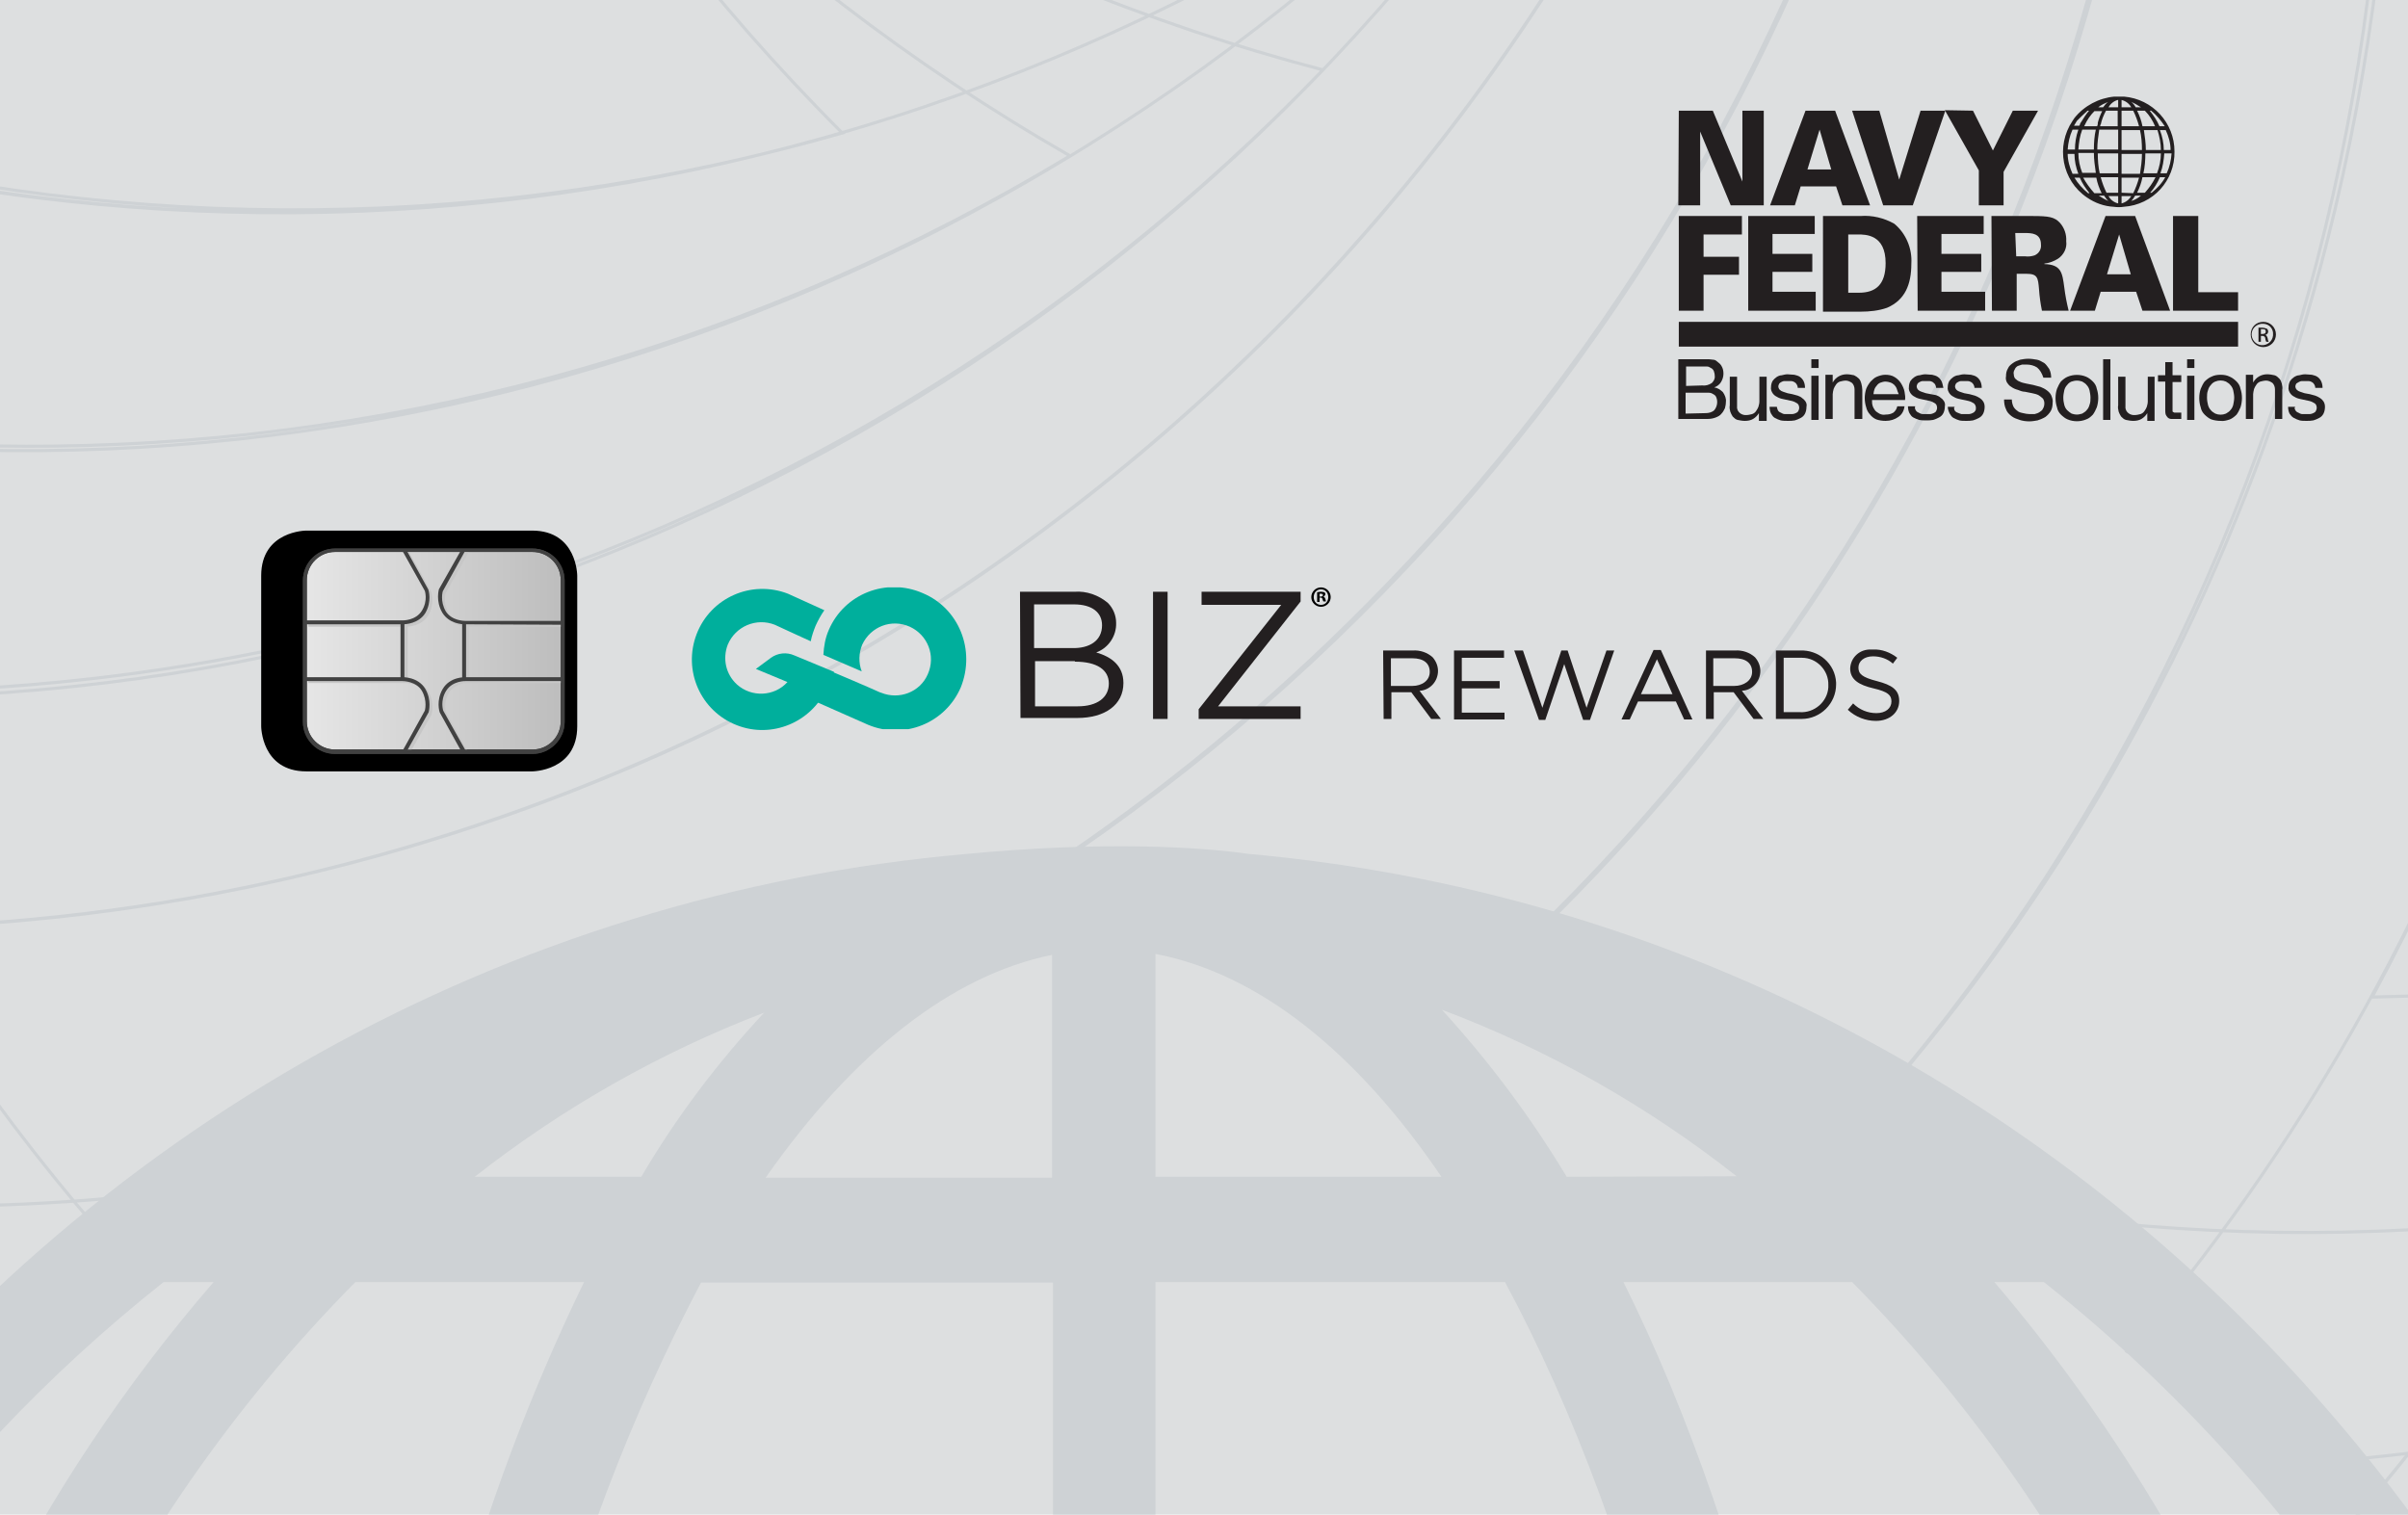 <?xml version="1.0" encoding="utf-8"?>
<!-- Generator: Adobe Illustrator 25.2.1, SVG Export Plug-In . SVG Version: 6.00 Build 0)  -->
<svg version="1.1" id="Group_10217" xmlns="http://www.w3.org/2000/svg" xmlns:xlink="http://www.w3.org/1999/xlink" x="0px"
	 y="0px" viewBox="0 0 496 312" style="enable-background:new 0 0 496 312;" xml:space="preserve">
<style type="text/css">
	.st0{clip-path:url(#SVGID_2_);}
	.st1{fill:#DDDFE0;}
	.st2{clip-path:url(#SVGID_4_);}
	.st3{fill:none;stroke:#CED2D5;stroke-width:0.64;stroke-miterlimit:10;}
	.st4{clip-path:url(#SVGID_6_);}
	.st5{fill:#CED2D5;}
	.st6{fill:#231F20;}
	.st7{clip-path:url(#SVGID_8_);}
	.st8{clip-path:url(#SVGID_10_);}
	.st9{fill:#00AF9C;}
	.st10{clip-path:url(#SVGID_12_);}
	.st11{clip-path:url(#SVGID_17_);}
	.st12{clip-path:url(#SVGID_18_);}
	.st13{fill:url(#SVGID_19_);}
	.st14{fill:#414141;}
	.st15{clip-path:url(#SVGID_21_);}
	.st16{fill:#C7C7C7;}
</style>
<g id="Layer_7">
	<g>
		<g>
			<g>
				<g>
					<defs>
						<polygon id="SVGID_1_" points="501.3,-9.5 -11.5,-9.5 -11.5,14.6 -11.5,319.6 12.3,319.8 477.5,319.8 502,319.6 501.3,14.6 
													"/>
					</defs>
					<clipPath id="SVGID_2_">
						<use xlink:href="#SVGID_1_"  style="overflow:visible;"/>
					</clipPath>
					<g class="st0">
						<rect x="-31.5" y="-19.3" class="st1" width="536.9" height="368.9"/>
						<g>
							<g>
								<g>
									<g>
										<defs>
											<polygon id="SVGID_3_" points="-33.7,-22.5 -33.7,325.5 18,269.2 123,210.4 230,192 313.7,209 401.3,245.7 470.3,307.8 
												489,335 504.2,335 504.2,-22.5 											"/>
										</defs>
										<clipPath id="SVGID_4_">
											<use xlink:href="#SVGID_3_"  style="overflow:visible;"/>
										</clipPath>
										<g class="st2">
											<path class="st3" d="M-27.4-286.3C-67.7-434-27.4-592.2,78-701.4c-71.4-19-146.5-18.2-217.6,1.9
												c-223.8,63.1-354.9,299.4-293,527.5S-139,190,84.8,126.8c71.2-19.9,136-58.7,187.7-112.4
												C126.9-23.9,12.6-138.6-27.4-286.3z M-32.6-237.5c-76.2-132-77.5-295.5-3.5-428.7c-73.8,0.5-146.2,21-209.7,59.2
												C-446-486.9-512.8-224.1-395-20.2S-19.5,252,180.6,132c63.7-38.1,116.3-92.7,152.6-158.1C183-24.9,43.5-105.4-32.6-237.5
												z M335.6-30.3c-72.5,134.1-209.8,218.6-360,221.5c38,64.5,92.2,117.5,156.8,153.8c203.3,114.4,459.1,39.1,571.3-168.1
												s38.4-468-164.9-582.4c-64.6-36.5-137.4-54.8-211.2-53.3C405.1-327.7,408.2-164.4,335.6-30.3z M-14-180.2
												c-107.1-107.4-149.9-264.9-112.2-413.2c-71.1,20-135.9,58.8-187.6,112.6c-162.7,168.8-160.7,440.2,5,606.2
												s431.8,163.8,594.6-5c51.8-53.5,88.9-120.2,107.3-193C248.2-31.6,93-72.8-14-180.2z M26.3-118.2
												c-130.8-75.5-212-216.3-213.3-369.4c-63.7,38.1-116.3,92.7-152.6,158.2C-454-123.5-383,138.3-181,254.9
												s458.8,44.3,573.1-161.6c36.5-65.5,55.4-139.6,54.7-214.8C317.4-44,157-42.6,26.3-118.2z M72.2-57.6
												C-73.1-95.9-187.5-210.5-227.5-358.2c-51.8,53.5-88.8,120.2-107.2,193.1C-392.9,64.1-258,298.1-33.2,357.4
												S421,279.2,479.3,49.9c18.6-72.8,18-149.4-1.8-221.9C372.3-62.6,217.7-19.1,72.2-57.6z M120.9-2.9
												C-29.3-1.5-168.9-82-245-214.1c-36.5,65.5-55.3,139.6-54.6,214.7c2,236.7,191.7,427,423.9,425.1s418.9-195.4,417-432.2
												c-0.5-75.3-20.5-149-58-213.9C409.3-86.9,271-4,120.9-2.9L120.9-2.9z M170.4,28.2c-144.9,41-300,0-407.2-107.5
												c-18.6,72.8-17.9,149.4,1.9,221.9c62,228.1,293.6,361.9,517.5,298.7s355-299.3,293-527.5
												c-19.5-72.5-57.6-138.5-110.3-191.2C427.7-129.1,315.2-12.7,170.4,28.2L170.4,28.2z M464.1-280.2
												C572.4-174,616.9-17,580.8,131.6C651.7,110.9,716,71.3,767.1,17c161-170.7,155.8-442-11.5-606.1S322.1-748,161.1-577.4
												c-51.3,54.2-87.6,121.2-105.3,194.3C200.2-425.7,355.9-386.4,464.1-280.2z M218.2,33.5c-129.4,77.8-289.8,79.2-420.5,3.6
												c0.5,75.3,20.6,149,58.1,213.8C-26.3,454.9,231.3,523,431.4,403s267-382.9,149.2-587c-37.3-64.9-90.9-118.6-155.1-155.6
												C426.8-186.4,347.8-44.1,218.2,33.5z M423.7-341.9C555.2-268,638.1-128,640.9,25.2c63.3-38.8,115.3-94,150.9-159.9
												C904.1-342,830.2-602.7,627-717.2S167.7-756.2,55.5-549C19.8-483.1,1.7-408.8,3.3-333.6
												C131.9-412.8,292.1-416,423.7-341.9z M-27.4-286.3C-67.7-434-27.4-592.2,78-701.4c-71.4-19-146.5-18.2-217.6,1.9
												c-223.8,63.1-354.9,299.4-293,527.5S-139,190,84.8,126.8c71.2-19.9,136-58.7,187.7-112.4
												C126.9-23.9,12.6-138.6-27.4-286.3z M274.6,12.2C170.4,122.6,16.5,168-129.4,131.1c20.4,72.4,59.2,137.9,112.5,190
												C150.5,485.2,416.6,480,577.6,309.4s155.8-442-11.5-606.1C513-349,447.3-386,375.6-403.9
												C417.3-256.8,378.8-98.2,274.6,12.2z M-32.6-237.5c-76.2-132-77.5-295.5-3.5-428.7c-73.8,0.5-146.2,21-209.7,59.2
												C-446-486.9-512.8-224.1-395-20.2S-19.5,252,180.6,132c63.7-38.1,116.3-92.7,152.6-158.1C183-24.9,43.5-105.4-32.6-237.5
												z M-14.1-180.2C-121.2-287.6-164-445.1-126.3-593.4c-71.1,20-135.9,58.8-187.6,112.6c-162.7,168.8-160.7,440.2,5,606.2
												s431.8,163.8,594.6-5C337.5,66.9,374.6,0.3,393-72.5C248.2-31.6,93-72.8-14.1-180.2L-14.1-180.2z M394.8-77.3
												c-36.1,148.7-147.2,266.5-291.6,309c53.1,52.2,118.9,89.2,190.6,107.1c225.4,56.8,453.4-83.3,509.1-313.2
												c55.7-229.9-81.8-462.2-307.1-519c-71.7-18.1-146.7-16.7-217.6,4.3C386.4-383,430.9-225.9,394.8-77.3z M26.3-118.2
												c-130.8-75.5-212-216.3-213.3-369.4c-63.7,38.1-116.3,92.7-152.6,158.2C-454-123.5-383,138.3-181,254.9
												s458.8,44.3,573.1-161.6c36.5-65.5,55.4-139.6,54.7-214.8C317.4-44,157-42.6,26.3-118.2z M446.1-126.3
												c3,153.2-74.5,296.2-203.2,375.4c64.6,36.5,137.5,54.8,211.2,53.2c232.2-4.5,416.8-200.2,412.2-436.8
												S670.1-559.4,437.9-554.9c-73.8,1.4-146,22.6-209.2,61.5C360.4-419.3,443.3-279.5,446.1-126.3z M72.2-57.6
												C-73.1-95.9-187.5-210.5-227.5-358.2c-51.8,53.5-88.8,120.2-107.2,193.1C-392.9,64.1-258,298.1-33.2,357.4
												S421,279.2,479.3,49.9c18.6-72.8,18-149.4-1.8-221.9C372.3-62.6,217.7-19.1,72.2-57.6z M474.7-174.9
												c41.8,147.1,3.2,305.8-100.9,416.2c71.7,18.1,146.7,16.7,217.6-4.3c223.1-65.8,351.7-303.4,287.3-530.8
												S581.1-652.4,358-586.7c-70.9,20.8-135.2,60.3-186.4,114.6C317.6-435.5,433.1-322,474.7-174.9z M120.8-2.9
												C-29.4-1.5-169-82-245.1-214.1c-36.4,65.5-55.2,139.6-54.5,214.7c2,236.7,191.7,427,423.9,425.1s418.9-195.4,417-432.2
												c-0.5-75.3-20.5-149-58-213.9C409.3-86.9,271-4,120.8-2.9z M480.5-223.2c77.6,131.1,80.7,294.5,8.1,428.6
												c73.8-1.4,145.9-22.7,209.1-61.7C896.5,21.5,960.4-242,840.4-444.6S462-712.6,263.3-590.2
												c-63.3,38.8-115.4,93.9-151,159.8C262.6-433.4,402.9-354.4,480.5-223.2z M118.4-431.7C192-565.3,330-648.5,480.3-650.2
												c-37.5-64.8-91.2-118.4-155.6-155.2c-202.4-116-458.7-42.7-572.6,163.5S-290.1-174.2-87.6-58.1c64.3,37,137,56,210.7,55
												C46.6-134.8,44.8-298.2,118.4-431.7z M170.4,28.2c-144.7,40.9-299.9-0.1-407-107.5c-18.6,72.8-17.9,149.4,1.9,221.9
												c61.9,228.1,293.5,361.9,517.4,298.7S637.6,142,575.6-86.2c-19.5-72.5-57.6-138.5-110.3-191.2
												C427.7-129.1,315.2-12.7,170.4,28.2z M464.1-280.2C572.4-174,616.9-17,580.8,131.6C651.7,110.9,716,71.3,767.1,17
												c161-170.7,155.8-442-11.5-606.1S322.1-748,161.1-577.4c-51.3,54.2-87.6,121.2-105.3,194.3
												C200.2-425.7,355.9-386.4,464.1-280.2z M60.3-385.6c37.2-148.4,149.3-265.3,294-306.5c-52.7-52.7-118.2-90.1-189.7-108.8
												c-225-58.7-454,79.6-511.6,309S-268.9-29.1-44,29.7c71.4,18.8,146.5,18,217.5-2.3C66.2-79.8,23-237.3,60.3-385.6z
												 M218.2,33.5c-129.4,77.8-289.8,79.2-420.5,3.6c0.5,75.3,20.6,149,58.1,213.8C-26.3,454.9,231.3,523,431.4,403
												s267-382.9,149.2-587c-37.3-64.9-90.9-118.6-155.1-155.6C426.8-186.4,347.8-44.1,218.2,33.5z M423.7-341.9
												C555.2-268,638.1-128,640.9,25.2c63.3-38.8,115.3-94,150.9-159.9C904.1-342,830.2-602.7,627-717.2S167.7-756.2,55.5-549
												C19.8-483.1,1.7-408.8,3.3-333.6C131.9-412.8,292.1-416,423.7-341.9z M6.2-336.8C4.4-490,83.1-632.5,212.3-710.5
												c-64.3-37-137-56-210.8-55c-232.2,2.7-418.3,196.7-415.7,433.4c2.6,236.7,192.9,426.5,425,424
												c73.8-0.8,146.1-21.4,209.6-59.8C89.5-43,7.8-183.6,6.2-336.8z"/>
										</g>
									</g>
								</g>
							</g>
						</g>
						<g>
							<g>
								<g>
									<g>
										<defs>
											<rect id="SVGID_5_" x="-32.6" y="-30.7" width="537.8" height="357.4"/>
										</defs>
										<clipPath id="SVGID_6_">
											<use xlink:href="#SVGID_5_"  style="overflow:visible;"/>
										</clipPath>
										<g class="st4">
											<path class="st5" d="M563.9,517.5c0-178.9-134.9-326.2-306.7-341.6c-9.8-1.4-29.6-2.7-58,0
												c-94.6,8.2-181.6,56.7-239.3,133.7l-0.2-0.2l-6.2,8.7l-6.1,8.7l0.3,0.2c-37.1,56.3-56.9,122.6-56.8,190.4
												c0,178.9,135,326.2,306.7,341.6c19.9,2.8,39.9,2.8,59.8,0C428.8,843.9,563.9,696.5,563.9,517.5 M381.7,771h-47
												c13.4-27.1,24.6-59.3,33-95.6H446C430.4,711.1,408.7,743.5,381.7,771 M8.9,675.4h78.3c8.5,36.2,19.6,68.5,33.1,95.6H72.8
												C46,743.4,24.4,711.1,8.9,675.4 M-87.6,528.4h43.2c0.9,42.7,8.5,85.1,22.1,125.4h-35.8
												C-76.3,614.5-86.3,571.8-87.6,528.4 M12.3,352.1c15.1-32.8,35.7-62.5,60.9-88h47.1c-11.2,23.1-20.2,47.1-26.9,71.9h-0.1
												l-2.7,10.4l-2.7,10.4h0.2c-0.2,0.9-0.5,1.9-0.7,2.8H9C10.1,357.2,11.1,354.7,12.3,352.1 M445.7,359.7h-78.3
												c-8.4-36.2-19.5-68.5-33-95.6h47.1C408.7,291.7,430.4,324.1,445.7,359.7 M542.3,506.8H499c-0.9-42.7-8.4-85-22.1-125.3
												h36c18.1,39.3,28.2,81.9,29.6,125.3 M477.8,506.8h-93.3c-0.4-42.1-4.5-84-12.3-125.3h82.2
												C468.9,421.6,476.8,464,477.8,506.8 M111.1,352c7.5-30.6,18.7-60.1,33.3-87.8h72.5v95.6H109.3
												C109.9,357.1,110.4,354.5,111.1,352 M132.1,242.4H97.8c18.1-14.2,38.2-25.6,59.6-33.8C147.7,219,139.2,230.3,132.1,242.4
												 M216.7,196.7v45.9h-59C175.8,216.8,196,200.9,216.7,196.7 M238,242.4v-45.9c21.4,4.1,41.5,20.3,58.9,45.9H238z
												 M310,264.1c14.1,26.2,26.2,58.7,35.2,95.6H238v-95.6H310L310,264.1z M216.8,381.5v125.3H91.6
												c0.4-42.1,4.8-84.1,12.9-125.3H216.8z M216.8,528.4v125.4h-112c-8.3-41.3-12.6-83.3-13-125.4H216.8z M216.8,675.4V771
												h-72.2c-14.2-26.2-26.2-58.6-35.3-95.6H216.8z M216.8,792.8v45.9c-21.3-4.1-41.4-20.3-59-45.9H216.8z M238,792.8h58.9
												c-17.6,25.5-37.6,41.7-58.9,45.9V792.8z M238,771v-95.6h107.2c-9,36.9-21.1,69.5-35.2,95.6H238z M238,653.8V528.4h125.3
												c-0.5,42.2-4.9,84.1-13,125.4L238,653.8L238,653.8z M238,506.8V381.5h112.2c8.2,41.3,12.5,83.3,13,125.3H238z
												 M322.7,242.4c-7.4-12.3-16-23.8-25.7-34.4c21.8,8.2,42.3,19.8,60.7,34.3L322.7,242.4z M82.8,381.5
												c-7.9,41.3-12,83.3-12.5,125.3H-23c1-42.8,8.9-85.2,23.3-125.3H82.8z M-44.3,506.8h-43.2c1.3-43.4,11.4-86,29.5-125.3h36
												c-13.6,40.4-21.1,82.6-22,125.3 M-23,528.3h93.3c0.4,42.2,4.5,84.1,12.3,125.5H0.3C-14.2,613.6-22.1,571.2-23,528.3
												 M132,792.8c7.3,12.3,16,23.7,25.7,34.2c-21.8-8.2-42.2-19.7-60.6-34.2H132z M322.7,792.8h34.8
												c-18.4,14.4-38.9,26-60.7,34.2C306.7,816.5,315.3,805,322.7,792.8 M372.2,653.8c7.8-41.3,11.9-83.3,12.3-125.4h93.3
												c-0.9,42.8-8.8,85.2-23.3,125.4H372.2z M499,528.4h43.3c-1.3,43.4-11.5,86.1-29.6,125.4h-36
												c13.8-40.4,21.2-82.6,22.1-125.4 M501.8,359.7h-33.2c-14.1-34.9-33.5-67.1-57.8-95.6H421c32.9,26.1,60.3,58.6,81,95.6
												 M390.2,242.4L390.2,242.4 M33.7,264.1H44c-18.1,20.9-33.6,44.1-46,69h-0.3l-4.5,9.8l-4.7,9.8l0.3,0.1
												c-0.9,2.3-2.1,4.5-3,7h-33c5.5-10,11.5-19.6,17.9-29C-11.5,305.6,9.7,283.1,33.7,264.1 M-47.2,675.4H-14
												c14.1,34.9,33.6,67.1,57.9,95.6H33.8C0.9,744.9-26.6,712.4-47.2,675.4 M64.5,792.8L64.5,792.8 M390.2,792.8L390.2,792.8
												 M421,771h-10.1c24.3-28.5,43.8-60.7,57.9-95.6H502C481.3,712.3,453.8,744.9,421,771"/>
										</g>
									</g>
								</g>
							</g>
						</g>
					</g>
				</g>
			</g>
		</g>
	</g>
</g>
<path class="st6" d="M345.8,44.5h13v3.8h-7.9v4.6h7.3v3.7h-7.3V64h-5.1V44.5z"/>
<path class="st6" d="M360.1,44.5h13.7v3.7h-8.7v4.1h8.2V56h-8.2v4.1h8.9V64h-13.9V44.5z"/>
<path class="st6" d="M375.5,44.5h7.7c2.4-0.2,4.9,0.4,7,1.6c2.4,2,3.7,5.1,3.5,8.2c0,4.3-1.3,7.5-5,9.1c-1.7,0.6-3.6,0.8-5.4,0.8
	h-7.8L375.5,44.5L375.5,44.5z M380.7,60.3h2.2c3.4,0,5.5-1.6,5.5-6.1c0-5.9-4.1-5.9-5.7-5.9h-2V60.3z"/>
<path class="st6" d="M394.9,44.5h13.7v3.7h-8.7v4.1h8.2V56h-8.2v4.1h9V64H395L394.9,44.5z"/>
<path class="st6" d="M410.2,44.5h8.5c3.3,0,4.5,0.2,5.6,1.4c0.9,1,1.4,2.4,1.3,3.8c0.2,1.4-0.5,2.8-1.7,3.6c-0.8,0.5-1.8,0.9-2.8,1
	v0.1c3.5,0.1,3.7,1.8,4.1,4.8c0.2,1.6,0.5,3.2,0.9,4.8h-5.5c-0.3-1.5-0.5-2.9-0.6-4.4c-0.2-2.4-0.3-3.2-2.6-3.2h-2V64h-5.1
	L410.2,44.5z M415.3,52.8h1.8c0.7,0.1,1.4,0,2-0.2c0.9-0.4,1.4-1.3,1.3-2.2c0-2.4-2-2.4-3.4-2.4h-1.9L415.3,52.8z"/>
<path class="st6" d="M433.7,44.5h6.1L447,64h-5.7l-1.3-3.9h-7.3l-1.2,3.9h-5.1L433.7,44.5z M438.9,56.5l-2.4-8.2l0,0l-2.5,8.2H438.9
	z"/>
<path class="st6" d="M447.6,44.5h5.2v15.7h8.2V64h-13.4L447.6,44.5z"/>
<path class="st6" d="M345.8,22.8h7l6.1,14.6V22.8h4.4v19.5h-6.8l-6.3-15.2v15.2h-4.5L345.8,22.8z"/>
<path class="st6" d="M371.9,22.8h6.1l7.2,19.5h-5.7l-1.3-3.9h-7.3l-1.2,3.9h-5.1L371.9,22.8z M377.2,34.9l-2.4-8.2l0,0l-2.5,8.2
	H377.2z"/>
<path class="st6" d="M381.5,22.8h5.6l4.1,14.2l4.4-14.2h5.1L394,42.3h-6.1L381.5,22.8z"/>
<path class="st6" d="M406.4,22.8l4.1,8.2l4.1-8.2h5.2l-7.1,12.6v6.9h-5.1v-7.2l-7-12.4L406.4,22.8z"/>
<rect x="345.8" y="66.3" class="st6" width="115.2" height="5.1"/>
<path class="st6" d="M447.9,31.2c0-5.9-4.5-10.8-10.4-11.3c-0.3,0-0.7,0-1,0s-0.6,0-1,0c-3.2,0.3-6.2,1.9-8.2,4.4l0,0l-0.2,0.3
	l-0.2,0.3l0,0c-3.5,5.2-2.2,12.3,3,15.8c1.6,1.1,3.5,1.8,5.5,1.9c0.7,0.1,1.4,0.1,2,0C443.5,42.2,448,37.2,447.9,31.2z M441.8,39.7
	h-1.6c0.5-1,0.9-2.1,1.1-3.2h2.7C443.4,37.7,442.7,38.7,441.8,39.7L441.8,39.7z M429.1,36.6h2.7c0.2,1.1,0.6,2.2,1.1,3.2h-1.5
	C430.5,38.8,429.7,37.7,429.1,36.6z M425.9,31.7h1.4c0,1.4,0.3,2.8,0.8,4.1h-1.2C426.3,34.5,425.9,33,425.9,31.7L425.9,31.7z
	 M429.4,25.8c0.5-1.1,1.2-2.1,2-2.9h1.6c-0.4,0.8-0.7,1.6-0.9,2.4l0,0v0.3l-0.1,0.3l0,0V26h-2.7L429.4,25.8z M444,26h-2.7
	c-0.2-1.1-0.6-2.2-1.1-3.2h1.6c0.9,0.9,1.6,2,2.1,3.2H444z M447.3,30.9h-1.6c0-1.4-0.3-2.8-0.8-4.1h1.2c0.6,1.3,1,2.7,1,4.1H447.3z
	 M445.1,30.9H442c0-1.4-0.2-2.7-0.4-4.1h2.8C444.8,28.1,445.1,29.5,445.1,30.9L445.1,30.9z M432.7,25.7c0.2-1,0.6-2,1.1-2.9h2.4V26
	h-3.6c0-0.1,0-0.2,0-0.3H432.7z M433.4,22.1h-1.2c0.6-0.5,1.3-0.8,2-1.1c-0.4,0.3-0.7,0.7-1,1.1H433.4z M436.3,20.6v1.5h-2
	c0.4-0.7,1.1-1.3,1.9-1.5H436.3z M437,22.1v-1.5c0.9,0.2,1.6,0.8,2,1.5H437z M439.4,22.8c0.5,1,0.9,2.1,1.2,3.2H437v-3.2H439.4z
	 M436.3,26.7v4.1H432c0-1.4,0.2-2.7,0.4-4.1H436.3z M436.3,31.6v4.1h-3.8c-0.3-1.3-0.4-2.7-0.4-4.1H436.3z M436.3,36.5v3.2h-2.4
	c-0.5-1-0.9-2.1-1.2-3.2H436.3z M436.3,40.4v1.5c-0.9-0.2-1.6-0.8-2-1.5H436.3z M437,40.4h2c-0.5,0.8-1.2,1.3-2,1.5V40.4z M437,39.7
	v-3.1h3.6c-0.3,1.1-0.7,2.2-1.2,3.2L437,39.7z M437,35.8v-4.1h4.2c0,1.4-0.2,2.7-0.4,4.1H437z M437,30.9v-4.1h3.8
	c0.3,1.3,0.4,2.7,0.4,4.1H437z M439.9,22.1c-0.2-0.4-0.5-0.8-0.9-1.1c0.7,0.3,1.4,0.7,2,1.1H439.9z M431.7,26.7
	c-0.3,1.3-0.4,2.7-0.4,4.1h-3.2c0.1-1.4,0.3-2.8,0.8-4.1H431.7z M427.4,30.8h-1.5c0.1-1.4,0.4-2.8,1-4.1h1.2
	C427.6,28.1,427.4,29.5,427.4,30.8L427.4,30.8z M428.1,31.5h3.2c0,1.4,0.2,2.7,0.4,4.1h-2.8C428.4,34.3,428.1,33,428.1,31.5
	L428.1,31.5z M433.4,40.3c0.3,0.4,0.5,0.8,0.9,1.1c-0.7-0.3-1.4-0.7-2-1.1H433.4z M439.8,40.3h1.2c-0.6,0.5-1.3,0.9-2,1.1
	C439.3,41.1,439.5,40.8,439.8,40.3L439.8,40.3z M441.5,35.7c0.3-1.3,0.4-2.7,0.4-4.1h3.2c0,1.4-0.3,2.8-0.8,4.1H441.5z M445.8,31.6
	h1.5c-0.1,1.4-0.4,2.8-1,4.1H445C445.5,34.4,445.7,33,445.8,31.6L445.8,31.6z M445.9,26h-1.1c-0.5-1.2-1.2-2.2-2-3.2h0.3
	C444.2,23.7,445.1,24.8,445.9,26L445.9,26z M430,22.8h0.3c-0.6,0.7-1.1,1.5-1.6,2.3l0,0l-0.2,0.3l-0.1,0.3l0,0
	c0,0.1-0.1,0.1-0.1,0.2h-1.1c0.2-0.3,0.4-0.7,0.6-1C428.5,24.2,429.2,23.5,430,22.8L430,22.8z M427.3,36.6h1.1
	c0.5,1.2,1.2,2.2,2,3.2h-0.3C429,38.9,428,37.8,427.3,36.6z M443.2,39.7h-0.3c0.8-0.9,1.5-2,2-3.2h1.1
	C445.3,37.8,444.3,38.8,443.2,39.7L443.2,39.7z"/>
<path class="st6" d="M466.2,66.3c1.4,0,2.6,1.1,2.6,2.6c0,1.4-1.1,2.6-2.6,2.6c-1.4,0-2.6-1.1-2.6-2.6l0,0
	C463.6,67.4,464.7,66.3,466.2,66.3C466.1,66.3,466.2,66.3,466.2,66.3z M466.2,66.7c-1.2-0.1-2.3,0.8-2.4,2s0.8,2.3,2,2.4
	s2.3-0.8,2.4-2c0-0.1,0-0.1,0-0.2c0.1-1.1-0.7-2.1-1.9-2.2C466.3,66.7,466.2,66.7,466.2,66.7z M465.7,70.4h-0.5v-2.9
	c0.3,0,0.5,0,0.8,0s0.6,0.1,0.9,0.2c0.2,0.1,0.3,0.4,0.3,0.6c0,0.3-0.2,0.6-0.6,0.7l0,0c0.2,0,0.4,0.3,0.5,0.7
	c0,0.2,0.1,0.5,0.2,0.7h-0.5c-0.1-0.2-0.2-0.5-0.2-0.7c0-0.3-0.3-0.5-0.5-0.5c0,0,0,0-0.1,0h-0.3L465.7,70.4z M465.7,68.8h0.3
	c0.4,0,0.7-0.1,0.7-0.5s-0.2-0.5-0.7-0.5h-0.3V68.8z"/>
<path class="st6" d="M350.2,74h0.9c0.3,0,0.6,0,0.9,0s0.6,0.1,0.9,0.1c0.2,0,0.5,0.1,0.7,0.3c0.4,0.3,0.8,0.6,1,1
	c0.3,0.5,0.4,1,0.4,1.6s-0.2,1.2-0.5,1.7s-0.8,0.9-1.4,1.1l0,0c0.7,0.1,1.3,0.5,1.8,1c0.4,0.6,0.7,1.3,0.6,2c0,0.5-0.1,0.9-0.2,1.3
	c-0.2,0.4-0.4,0.8-0.7,1.1c-0.3,0.4-0.7,0.6-1.2,0.8c-0.5,0.2-1.1,0.3-1.6,0.3h-6.1V74H350.2z M350.6,79.4c0.7,0.1,1.4-0.1,2-0.5
	c0.4-0.4,0.7-0.9,0.6-1.5c0-0.4-0.1-0.7-0.2-1c-0.1-0.2-0.3-0.5-0.6-0.6c-0.3-0.2-0.5-0.3-0.8-0.3s-0.7,0-1,0h-3.3v4L350.6,79.4z
	 M351.4,85.1c0.6,0,1.3-0.2,1.7-0.6c0.6-0.7,0.8-1.8,0.4-2.7c-0.1-0.3-0.4-0.5-0.6-0.6c-0.3-0.2-0.6-0.3-0.9-0.3s-0.7,0-1,0h-3.8
	v4.3L351.4,85.1z"/>
<path class="st6" d="M362.3,86.5v-1.4l0,0c-0.3,0.5-0.7,0.9-1.2,1.2c-0.5,0.3-1.1,0.4-1.7,0.4c-0.5,0-1-0.1-1.5-0.2
	c-0.4-0.1-0.7-0.4-1-0.7c-0.2-0.3-0.4-0.7-0.5-1c-0.1-0.4-0.2-0.9-0.1-1.3v-5.9h1.5v6.1c-0.1,0.9,0.6,1.7,1.6,1.8c0.1,0,0.2,0,0.3,0
	c0.4,0,0.8-0.1,1.2-0.2c0.3-0.1,0.6-0.3,0.8-0.6c0.2-0.3,0.4-0.6,0.5-0.9c0.1-0.4,0.2-0.7,0.2-1.1v-5.1h1.5v9.1h-1.6L362.3,86.5
	L362.3,86.5z"/>
<path class="st6" d="M366.2,84.5c0.1,0.2,0.3,0.4,0.6,0.5c0.2,0.1,0.5,0.3,0.8,0.3s0.6,0,0.9,0h0.7c0.2,0,0.5-0.1,0.7-0.2
	s0.4-0.2,0.5-0.4c0.1-0.2,0.2-0.4,0.2-0.7c0-0.3-0.1-0.7-0.4-0.9c-0.3-0.2-0.7-0.4-1.1-0.5s-0.9-0.2-1.4-0.3c-0.5-0.1-1-0.2-1.4-0.4
	c-0.4-0.2-0.8-0.4-1.1-0.8c-0.3-0.4-0.5-0.9-0.4-1.4c0-0.4,0.1-0.8,0.3-1.2c0.2-0.3,0.5-0.6,0.8-0.8c0.3-0.2,0.7-0.4,1.1-0.4
	c0.4-0.1,0.8-0.2,1.2-0.2c0.5,0,0.9,0.1,1.4,0.1c0.4,0.1,0.8,0.2,1.1,0.4c0.3,0.2,0.6,0.5,0.8,0.9c0.2,0.4,0.3,0.9,0.3,1.4h-1.5
	c0-0.3-0.1-0.5-0.2-0.7s-0.3-0.4-0.5-0.5s-0.4-0.2-0.7-0.2c-0.2,0-0.5,0-0.7,0h-0.7c-0.2,0-0.4,0.1-0.6,0.2s-0.3,0.2-0.4,0.3
	c-0.1,0.2-0.2,0.4-0.2,0.6s0.1,0.5,0.3,0.7c0.2,0.2,0.4,0.3,0.7,0.4c0.3,0.1,0.6,0.2,0.9,0.3l1,0.2c0.4,0.1,0.7,0.2,1.1,0.3
	c0.3,0.1,0.7,0.3,0.9,0.5c0.3,0.2,0.5,0.4,0.7,0.7c0.2,0.3,0.3,0.7,0.2,1.1c0,0.5-0.1,1-0.3,1.4c-0.2,0.4-0.5,0.7-0.9,0.9
	c-0.4,0.2-0.8,0.4-1.2,0.5c-0.5,0.1-0.9,0.1-1.4,0.1s-1,0-1.5-0.1c-0.4-0.1-0.8-0.3-1.2-0.5c-0.4-0.2-0.6-0.6-0.8-0.9
	c-0.2-0.4-0.3-0.9-0.3-1.4h1.5C366,84,366.1,84.2,366.2,84.5z"/>
<path class="st6" d="M373.1,75.8V74h1.5v1.8H373.1z M374.6,77.4v9.1h-1.5v-9.1H374.6z"/>
<path class="st6" d="M377.5,77.4v1.4l0,0c0.6-1.1,1.7-1.7,2.9-1.7c0.5,0,1,0.1,1.5,0.2c0.4,0.2,0.7,0.4,1,0.7c0.3,0.3,0.4,0.7,0.5,1
	c0.1,0.4,0.2,0.9,0.2,1.3v6H382v-6.1c0-0.5-0.2-1-0.5-1.3c-0.4-0.3-0.9-0.5-1.3-0.5s-0.8,0.1-1.2,0.2c-0.3,0.1-0.6,0.3-0.8,0.6
	c-0.2,0.3-0.4,0.6-0.5,0.9c-0.1,0.4-0.2,0.8-0.2,1.1v5.1H376v-9.1h1.5V77.4z"/>
<path class="st6" d="M391,85.9c-0.7,0.5-1.6,0.8-2.6,0.8c-0.7,0-1.3-0.1-1.9-0.3c-0.5-0.2-1-0.6-1.3-1c-0.4-0.4-0.7-1-0.8-1.5
	c-0.2-0.6-0.3-1.3-0.3-1.9s0.1-1.3,0.3-1.9c0.2-0.5,0.5-1,0.9-1.5c0.4-0.4,0.8-0.8,1.3-1s1.1-0.4,1.7-0.4c0.7,0,1.4,0.1,2,0.5
	c0.5,0.3,1,0.8,1.3,1.3s0.6,1.1,0.7,1.7s0.2,1.2,0.1,1.7h-6.8c0,0.4,0,0.8,0.1,1.1c0.1,0.4,0.3,0.7,0.5,1s0.6,0.5,0.9,0.7
	c0.4,0.2,0.8,0.3,1.3,0.2c0.6,0,1.1-0.1,1.6-0.4c0.4-0.3,0.7-0.8,0.8-1.3h1.5C392.2,84.5,391.8,85.4,391,85.9z M390.7,80.1
	c-0.1-0.3-0.3-0.6-0.5-0.8c-0.2-0.2-0.5-0.4-0.8-0.5s-0.7-0.2-1-0.2c-0.4,0-0.7,0.1-1,0.2s-0.6,0.3-0.8,0.6
	c-0.2,0.2-0.4,0.5-0.5,0.8s-0.2,0.7-0.2,1h5.2C390.9,80.8,390.8,80.4,390.7,80.1z"/>
<path class="st6" d="M394.6,84.5c0.1,0.2,0.3,0.4,0.6,0.5c0.2,0.1,0.5,0.3,0.8,0.3s0.6,0,0.9,0h0.7c0.2,0,0.5-0.1,0.7-0.2
	s0.4-0.2,0.5-0.4c0.1-0.2,0.2-0.4,0.2-0.7c0-0.3-0.1-0.7-0.4-0.9c-0.3-0.2-0.7-0.4-1.1-0.5s-0.9-0.2-1.4-0.3c-0.5-0.1-1-0.2-1.4-0.4
	c-0.4-0.2-0.8-0.4-1.1-0.8c-0.3-0.4-0.5-0.9-0.4-1.4c0-0.4,0.1-0.8,0.3-1.2c0.2-0.3,0.5-0.6,0.8-0.8c0.3-0.2,0.7-0.4,1.1-0.4
	c0.4-0.1,0.8-0.2,1.2-0.2c0.5,0,0.9,0.1,1.4,0.1c0.4,0.1,0.8,0.2,1.1,0.4c0.3,0.2,0.6,0.5,0.8,0.9c0.2,0.4,0.3,0.9,0.4,1.4h-1.5
	c0-0.3-0.1-0.5-0.2-0.7s-0.3-0.3-0.5-0.5c-0.2-0.1-0.4-0.2-0.7-0.2c-0.2,0-0.5,0-0.7,0H396c-0.2,0-0.4,0.1-0.6,0.2s-0.3,0.2-0.4,0.3
	c-0.1,0.2-0.2,0.4-0.2,0.6s0.1,0.5,0.3,0.7c0.2,0.2,0.4,0.3,0.7,0.4c0.3,0.1,0.6,0.2,0.9,0.3l1,0.2c0.4,0.1,0.7,0.1,1.1,0.2
	c0.3,0.1,0.7,0.3,0.9,0.5c0.3,0.2,0.5,0.4,0.7,0.7c0.2,0.3,0.3,0.7,0.2,1.1c0,0.5-0.1,1-0.3,1.4c-0.2,0.4-0.5,0.7-0.9,0.9
	c-0.4,0.2-0.8,0.4-1.2,0.5c-0.5,0.1-0.9,0.1-1.4,0.1s-1,0-1.5-0.1c-0.4-0.1-0.8-0.3-1.2-0.5c-0.4-0.2-0.6-0.6-0.8-0.9
	c-0.2-0.4-0.3-0.9-0.3-1.4h1.5C394.4,83.9,394.4,84.2,394.6,84.5z"/>
<path class="st6" d="M402.6,84.5c0.1,0.2,0.3,0.4,0.6,0.5c0.2,0.1,0.5,0.2,0.8,0.3c0.3,0,0.6,0,0.9,0c0.2,0,0.5,0,0.7,0
	s0.5-0.1,0.7-0.2s0.4-0.2,0.5-0.4c0.2-0.2,0.2-0.4,0.2-0.7c0-0.4-0.2-0.7-0.4-0.9c-0.3-0.2-0.7-0.4-1.1-0.5l-1.4-0.3
	c-0.5-0.1-1-0.2-1.4-0.4c-0.4-0.2-0.8-0.4-1.1-0.8c-0.3-0.4-0.5-0.9-0.4-1.4c0-0.4,0.1-0.8,0.3-1.2c0.2-0.3,0.5-0.6,0.8-0.8
	c0.3-0.2,0.7-0.4,1.1-0.4c0.4-0.1,0.8-0.2,1.2-0.2c0.5,0,1,0.1,1.4,0.1c0.4,0.1,0.8,0.2,1.1,0.4c0.3,0.2,0.6,0.5,0.8,0.9
	c0.2,0.4,0.3,0.9,0.3,1.4h-1.5c0-0.3-0.1-0.5-0.2-0.7s-0.3-0.4-0.5-0.5s-0.4-0.2-0.7-0.2c-0.2,0-0.5,0-0.7,0h-0.7
	c-0.2,0-0.4,0.1-0.6,0.2s-0.3,0.2-0.4,0.3c-0.1,0.2-0.2,0.4-0.2,0.6s0.1,0.5,0.3,0.7c0.2,0.2,0.4,0.3,0.7,0.4
	c0.3,0.1,0.6,0.2,0.9,0.3l1.1,0.2c0.4,0.1,0.7,0.2,1.1,0.3c0.3,0.1,0.7,0.3,1,0.5s0.5,0.4,0.7,0.7c0.2,0.3,0.3,0.7,0.3,1.1
	c0,0.5-0.1,1-0.3,1.4c-0.2,0.4-0.5,0.7-0.9,0.9c-0.4,0.2-0.8,0.4-1.2,0.5c-0.5,0.1-0.9,0.1-1.4,0.1s-1,0-1.4-0.1s-0.8-0.3-1.2-0.5
	c-0.4-0.2-0.6-0.6-0.8-0.9c-0.2-0.4-0.4-0.9-0.4-1.4h1.5C402.4,83.9,402.5,84.2,402.6,84.5z"/>
<path class="st6" d="M419.6,75.7c-0.6-0.4-1.4-0.6-2.1-0.6c-0.3,0-0.7,0-1,0c-0.3,0.1-0.6,0.2-0.9,0.3c-0.3,0.2-0.5,0.4-0.6,0.7
	c-0.2,0.3-0.3,0.7-0.2,1c0,0.3,0.1,0.7,0.3,0.9c0.3,0.3,0.6,0.5,0.9,0.6c0.4,0.2,0.8,0.3,1.3,0.4l1.5,0.3l1.5,0.4
	c0.5,0.2,0.9,0.4,1.3,0.7c0.4,0.3,0.7,0.6,0.9,1c0.2,0.5,0.4,1,0.3,1.6c0,0.6-0.1,1.2-0.4,1.7s-0.7,0.9-1.1,1.2
	c-0.5,0.3-1,0.5-1.6,0.7c-0.6,0.1-1.1,0.2-1.7,0.2c-0.7,0-1.4-0.1-2-0.3c-0.6-0.2-1.2-0.4-1.7-0.8s-0.9-0.8-1.1-1.4
	c-0.3-0.6-0.4-1.3-0.4-2h1.6c0,0.5,0.1,0.9,0.3,1.4c0.2,0.4,0.5,0.7,0.8,0.9c0.3,0.3,0.7,0.4,1.2,0.5c0.4,0.1,0.9,0.2,1.3,0.2
	s0.8,0,1.1,0c0.4-0.1,0.7-0.2,1-0.4c0.3-0.2,0.6-0.4,0.7-0.7c0.2-0.3,0.3-0.7,0.3-1.1s-0.1-0.7-0.3-1c-0.3-0.3-0.6-0.5-0.9-0.7
	c-0.4-0.2-0.8-0.3-1.3-0.4l-1.5-0.3c-0.5,0-1-0.2-1.5-0.4c-0.4-0.1-0.9-0.3-1.3-0.6c-0.4-0.2-0.7-0.6-0.9-0.9
	c-0.2-0.4-0.3-0.8-0.2-1.3c0-0.6,0.1-1.1,0.4-1.6c0.2-0.5,0.6-0.8,1-1.1c0.4-0.3,0.9-0.5,1.5-0.7c0.5-0.1,1.1-0.2,1.7-0.2
	s1.2,0.1,1.8,0.2c0.5,0.1,1,0.4,1.5,0.7c0.4,0.3,0.7,0.8,1,1.2c0.3,0.6,0.4,1.2,0.4,1.8h-1.6C420.6,76.9,420.2,76.2,419.6,75.7z"/>
<path class="st6" d="M423.7,80.1c0.2-0.5,0.5-1.1,0.8-1.5c0.4-0.4,0.9-0.8,1.4-1c1.2-0.5,2.6-0.5,3.8,0c0.5,0.2,1,0.6,1.4,1
	s0.7,0.9,0.8,1.5c0.2,0.6,0.3,1.2,0.3,1.9c0,0.6-0.1,1.3-0.3,1.9c-0.2,0.5-0.5,1.1-0.8,1.5c-0.4,0.4-0.8,0.8-1.4,1
	c-1.2,0.5-2.6,0.5-3.8,0c-0.5-0.2-1-0.6-1.4-1s-0.7-0.9-0.8-1.5c-0.2-0.6-0.3-1.2-0.3-1.9C423.4,81.3,423.5,80.7,423.7,80.1z
	 M425.2,83.4c0.1,0.4,0.3,0.8,0.6,1.1c0.3,0.3,0.6,0.5,0.9,0.7c0.3,0.1,0.7,0.2,1.1,0.2s0.7-0.1,1.1-0.2c0.3-0.2,0.7-0.4,0.9-0.7
	c0.3-0.3,0.5-0.7,0.6-1.1c0.2-0.5,0.2-1,0.2-1.5s-0.1-1-0.2-1.5c-0.1-0.4-0.3-0.8-0.6-1.1c-0.2-0.3-0.6-0.5-0.9-0.7
	c-0.3-0.1-0.7-0.2-1.1-0.2s-0.8,0.1-1.1,0.2c-0.3,0.1-0.7,0.4-0.9,0.7c-0.3,0.3-0.5,0.7-0.6,1.1c-0.1,0.5-0.2,1-0.2,1.5
	C425,82.5,425.1,83,425.2,83.4L425.2,83.4z"/>
<path class="st6" d="M434.7,74v12.5h-1.5V74H434.7z"/>
<path class="st6" d="M442.3,86.5v-1.4l0,0c-0.3,0.5-0.7,0.9-1.2,1.2c-0.5,0.3-1.1,0.4-1.7,0.4c-0.5,0-1-0.1-1.5-0.2
	c-0.4-0.1-0.7-0.4-1-0.7c-0.2-0.3-0.4-0.7-0.5-1c-0.1-0.4-0.2-0.9-0.1-1.3v-5.9h1.5v6.1c-0.1,0.9,0.6,1.7,1.6,1.8c0.1,0,0.2,0,0.3,0
	c0.4,0,0.8-0.1,1.2-0.2c0.3-0.1,0.6-0.3,0.8-0.6c0.2-0.3,0.4-0.6,0.5-0.9c0.1-0.4,0.2-0.7,0.2-1.1v-5.1h1.4v9.1h-1.5L442.3,86.5
	L442.3,86.5z"/>
<path class="st6" d="M449.3,77.4v1.3h-1.8v5.6c0,0.1,0,0.3,0,0.4s0.1,0.2,0.2,0.2c0.1,0.1,0.2,0.1,0.3,0.1h0.6h0.7v1.3h-1.1
	c-0.3,0-0.7,0-1,0c-0.2,0-0.5-0.1-0.7-0.3c-0.2-0.2-0.3-0.4-0.4-0.6c-0.1-0.3-0.1-0.7-0.1-1v-5.8h-1.5v-1.3h1.5v-2.7h1.5v2.7h1.8
	V77.4z"/>
<path class="st6" d="M450.5,75.8V74h1.5v1.8H450.5z M452,77.4v9.1h-1.5v-9.1H452z"/>
<path class="st6" d="M453.3,80.1c0.2-0.5,0.5-1.1,0.8-1.5c0.4-0.4,0.9-0.8,1.4-1c0.6-0.3,1.2-0.4,1.9-0.4c0.7,0,1.3,0.1,1.9,0.4
	c0.5,0.2,1,0.6,1.4,1s0.7,0.9,0.8,1.5c0.2,0.6,0.3,1.2,0.3,1.9c0,0.6-0.1,1.3-0.3,1.9c-0.2,0.5-0.5,1.1-0.8,1.5
	c-0.4,0.4-0.9,0.8-1.4,1c-0.6,0.2-1.3,0.4-1.9,0.3c-0.6,0-1.3-0.1-1.9-0.3c-0.5-0.2-1-0.6-1.4-1s-0.7-0.9-0.8-1.5
	c-0.2-0.6-0.3-1.2-0.3-1.9C453,81.3,453.1,80.7,453.3,80.1z M454.8,83.4c0.1,0.4,0.3,0.8,0.6,1.1c0.2,0.3,0.6,0.5,0.9,0.7
	c0.7,0.3,1.5,0.3,2.2,0c0.3-0.2,0.7-0.4,0.9-0.7c0.3-0.3,0.5-0.7,0.6-1.1c0.1-0.5,0.2-1,0.2-1.5s-0.1-1-0.2-1.5
	c-0.1-0.4-0.3-0.8-0.6-1.1c-0.2-0.3-0.6-0.5-0.9-0.7c-0.7-0.3-1.5-0.3-2.2,0c-0.3,0.1-0.7,0.4-0.9,0.7c-0.3,0.3-0.5,0.7-0.6,1.1
	c-0.2,0.5-0.2,1-0.2,1.5C454.6,82.5,454.7,83,454.8,83.4L454.8,83.4z"/>
<path class="st6" d="M464.1,77.4v1.4l0,0c0.6-1.1,1.7-1.7,2.9-1.7c0.5,0,1,0.1,1.5,0.2c0.4,0.1,0.7,0.4,1,0.7c0.3,0.3,0.4,0.7,0.5,1
	c0.1,0.4,0.2,0.9,0.1,1.3v6h-1.5v-6.1c0-0.5-0.2-1-0.5-1.3c-0.4-0.3-0.9-0.5-1.3-0.5s-0.8,0.1-1.2,0.2c-0.3,0.1-0.6,0.3-0.8,0.6
	c-0.2,0.3-0.4,0.6-0.5,0.9c-0.1,0.4-0.2,0.8-0.2,1.1v5.1h-1.5v-9.1h1.5V77.4z"/>
<path class="st6" d="M472.8,84.5c0.1,0.2,0.3,0.4,0.6,0.5c0.2,0.1,0.5,0.3,0.8,0.3s0.6,0,0.9,0c0.2,0,0.5,0,0.7,0s0.5-0.1,0.7-0.2
	s0.4-0.2,0.5-0.4c0.1-0.2,0.2-0.4,0.2-0.7c0-0.3-0.1-0.7-0.4-0.9c-0.3-0.2-0.7-0.4-1.1-0.5s-0.9-0.2-1.4-0.3c-0.5-0.1-1-0.2-1.4-0.4
	c-0.4-0.2-0.8-0.4-1.1-0.8c-0.3-0.4-0.5-0.9-0.4-1.4c0-0.4,0.1-0.8,0.3-1.2c0.2-0.3,0.5-0.6,0.8-0.8c0.3-0.2,0.7-0.4,1.1-0.4
	c0.4-0.1,0.8-0.2,1.2-0.2c0.5,0,1,0.1,1.4,0.1c0.4,0.1,0.8,0.2,1.1,0.4c0.3,0.2,0.6,0.5,0.8,0.9c0.2,0.4,0.3,0.9,0.3,1.4h-1.5
	c0-0.3-0.1-0.5-0.2-0.7s-0.3-0.4-0.5-0.5s-0.4-0.2-0.7-0.2c-0.2,0-0.5,0-0.7,0h-0.7c-0.2,0-0.4,0.1-0.6,0.2s-0.3,0.2-0.5,0.3
	c-0.1,0.2-0.2,0.4-0.2,0.6s0.1,0.5,0.3,0.7c0.2,0.2,0.4,0.3,0.7,0.4c0.3,0.1,0.6,0.2,0.9,0.3l1.1,0.2c0.4,0.1,0.7,0.2,1.1,0.3
	c0.3,0.1,0.7,0.3,1,0.5s0.5,0.4,0.7,0.7c0.2,0.3,0.3,0.7,0.3,1.1c0,0.5-0.1,1-0.3,1.4c-0.2,0.4-0.5,0.7-0.9,0.9
	c-0.4,0.2-0.8,0.4-1.2,0.5c-0.5,0.1-0.9,0.1-1.4,0.1s-1,0-1.4-0.1s-0.8-0.3-1.2-0.5c-0.4-0.2-0.7-0.6-0.9-0.9
	c-0.2-0.4-0.3-0.9-0.3-1.4h1.5C472.6,83.9,472.6,84.2,472.8,84.5z"/>
<g>
	<g>
		<g>
			<g>
				<defs>
					<rect id="SVGID_7_" x="134.8" y="115.4" width="314.9" height="45.3"/>
				</defs>
				<clipPath id="SVGID_8_">
					<use xlink:href="#SVGID_7_"  style="overflow:visible;"/>
				</clipPath>
				<g class="st7">
					<path class="st6" d="M210.1,121.9h11.2c2.5-0.2,5,0.7,6.9,2.3c1.1,1.1,1.7,2.6,1.7,4.1l0,0c0.1,2.7-1.6,5.2-4.1,6.1
						c3.1,0.9,5.6,2.7,5.6,6.3l0,0c0,4.5-3.8,7.2-9.5,7.2h-11.7L210.1,121.9z M227,128.8c0-2.6-2-4.3-5.8-4.3H213v9h7.8
						C224.4,133.6,227,132,227,128.8L227,128.8z M221.4,136.2h-8.2v9.3h8.8c4,0,6.4-1.8,6.4-4.7l0,0c0-2.8-2.4-4.5-7-4.5"/>
					<rect x="237.5" y="121.9" class="st6" width="3" height="26.2"/>
				</g>
			</g>
		</g>
	</g>
</g>
<g>
	<g>
		<g>
			<g>
				<defs>
					<rect id="SVGID_9_" x="141.7" y="121" width="249.6" height="29.2"/>
				</defs>
				<clipPath id="SVGID_10_">
					<use xlink:href="#SVGID_9_"  style="overflow:visible;"/>
				</clipPath>
				<g class="st8">
					<polygon class="st6" points="246.9,146.1 263.9,124.6 247.5,124.6 247.5,121.9 267.9,121.9 267.9,123.9 250.9,145.5 
						267.9,145.5 267.9,148.1 246.9,148.1 					"/>
					<path class="st9" d="M190.1,122.2c-7.5-3.3-16.2,0.1-19.4,7.6c-0.7,1.6-1,3.3-1.1,5.1l7.9,3.4c-0.7-1.8-0.6-3.8,0.1-5.5
						c1.7-3.7,6-5.4,9.8-3.7c3.7,1.7,5.4,6,3.7,9.8c-1.6,3.7-5.9,5.3-9.6,3.8l-0.3-0.1l0,0c-1.7-0.8-9.5-4.1-9.5-4.1
						c-1.5-0.6-3.2-0.4-4.4,0.6l-4.1,3.3l15.6,6.9l0,0c7.4,3.1,15.9-0.3,19.1-7.7C201,133.9,197.5,125.3,190.1,122.2"/>
					<path class="st9" d="M158.8,135.5l-3.1,2.3l6.5,2.7c-2.7,3-7.4,3.2-10.4,0.5c-2.3-2.1-3-5.3-1.9-8.2c1.6-3.8,5.9-5.6,9.7-4.1
						l0,0c0.7,0.3,4.9,2.3,7.4,3.4c0.2-1.1,0.6-2.2,1-3.2c0.5-1.1,1.1-2.2,1.8-3.2l-7.5-3.4c-7.5-2.9-15.9,0.8-18.8,8.3
						c-2.9,7.5,0.8,15.9,8.3,18.8c7.2,2.8,15.3-0.6,18.5-7.6l1.5-3.4l-8.2-3.4C162,134.3,160.2,134.5,158.8,135.5"/>
				</g>
			</g>
		</g>
	</g>
</g>
<g>
	<g>
		<g>
			<g>
				<defs>
					<rect id="SVGID_11_" x="134.8" y="115.4" width="314.9" height="45.3"/>
				</defs>
				<clipPath id="SVGID_12_">
					<use xlink:href="#SVGID_11_"  style="overflow:visible;"/>
				</clipPath>
				<g class="st10">
					<path class="st6" d="M284.9,134h6.1c1.5-0.1,3,0.4,4.1,1.4c0.7,0.8,1.1,1.8,1.1,2.8l0,0c0,2.2-1.7,4-3.8,4.1l4.4,5.8h-2
						l-4.1-5.5h-4.1v5.5H285L284.9,134z M290.9,141.3c2,0,3.6-1.1,3.6-2.9l0,0c0-1.8-1.3-2.8-3.6-2.8h-4.4v5.7H290.9z"/>
					<polygon class="st6" points="299.5,134 309.8,134 309.8,135.5 301.1,135.5 301.1,140.3 308.9,140.3 308.9,141.8 301.1,141.8 
						301.1,146.8 309.9,146.8 309.9,148.2 299.5,148.2 					"/>
					<polygon class="st6" points="311.9,134 313.7,134 317.7,145.8 321.6,134 322.9,134 326.8,145.8 330.9,134 332.5,134 
						327.5,148.3 326.1,148.3 322.2,136.8 318.3,148.3 317,148.3 					"/>
					<path class="st6" d="M340.6,133.9h1.5l6.5,14.3h-1.7l-1.7-3.7h-7.8l-1.7,3.7H334L340.6,133.9z M344.5,143l-3.2-7.2L338,143
						H344.5z"/>
					<path class="st6" d="M351.3,134h6.1c1.5-0.1,3,0.4,4.1,1.4c0.7,0.8,1.1,1.8,1.1,2.8l0,0c0,2.2-1.7,4-3.8,4.1l4.4,5.8h-2
						l-4.1-5.5H353v5.5h-1.6V134H351.3z M357.2,141.3c2,0,3.7-1.1,3.7-2.9l0,0c0-1.8-1.3-2.8-3.6-2.8h-4.4v5.7H357.2z"/>
					<path class="st6" d="M365.8,134h4.9c3.9-0.2,7.3,2.7,7.5,6.6c0,0.1,0,0.3,0,0.4l0,0c0,3.9-3.2,7.1-7.1,7.1c-0.1,0-0.3,0-0.4,0
						h-4.9V134z M367.4,135.5v11.2h3.3c3,0.2,5.7-2.1,5.9-5.1c0-0.2,0-0.3,0-0.5l0,0c0.1-3-2.4-5.6-5.4-5.6c-0.2,0-0.3,0-0.5,0
						L367.4,135.5z"/>
					<path class="st6" d="M380.7,146.1l1-1.2c1.3,1.3,3,2,4.8,2c1.9,0,3.1-1,3.1-2.4l0,0c0-1.3-0.7-2-3.7-2.7s-4.8-1.8-4.8-4.1l0,0
						c0.1-2.3,2-4,4.3-3.9c0.1,0,0.3,0,0.4,0c1.8-0.1,3.6,0.6,5,1.7l-0.9,1.2c-1.1-1-2.6-1.5-4.1-1.5c-1.8,0-3,1-3,2.3l0,0
						c0,1.3,0.7,2,3.8,2.8s4.6,1.8,4.6,4.1l0,0c0,2.4-2,4.1-4.8,4.1c-2.1,0-4.2-0.8-5.8-2.3"/>
				</g>
			</g>
		</g>
	</g>
</g>
<g id="Chip">
	<g>
		<g>
			<g>
				<g>
					<defs>
						<rect id="SVGID_13_" x="20.2" y="64.3" width="169.5" height="146.7"/>
					</defs>
					<clipPath id="SVGID_14_">
						<use xlink:href="#SVGID_13_"  style="overflow:visible;"/>
					</clipPath>
				</g>
				<g>
					<defs>
						<rect id="SVGID_15_" x="20.2" y="64.3" width="169.5" height="146.7"/>
					</defs>
					<defs>
						<path id="SVGID_16_" d="M63.1,109.3c0,0-9.3,0-9.3,9.3v31c0,0,0,9.3,9.3,9.3h46.5c0,0,9.3,0,9.3-9.3v-31c0,0,0-9.3-9.3-9.3
							H63.1z"/>
					</defs>
					<clipPath id="SVGID_17_">
						<use xlink:href="#SVGID_15_"  style="overflow:visible;"/>
					</clipPath>
					<clipPath id="SVGID_18_" class="st11">
						<use xlink:href="#SVGID_16_"  style="overflow:visible;"/>
					</clipPath>
					<g class="st12">
					</g>
				</g>
			</g>
		</g>
	</g>
</g>
<g>
	<path d="M274.1,123c0,1.1-0.9,2-2,2s-2-0.9-2-2s0.9-2,2-2S274.1,121.9,274.1,123z M270.6,123c0,0.9,0.6,1.6,1.5,1.6
		s1.5-0.7,1.5-1.6s-0.6-1.6-1.5-1.6S270.6,122.1,270.6,123z M271.8,124h-0.5v-2c0.2,0,0.4-0.1,0.8-0.1s0.5,0.1,0.7,0.1
		c0.1,0.1,0.2,0.2,0.2,0.4c0,0.2-0.2,0.4-0.4,0.5l0,0c0.2,0.1,0.3,0.2,0.4,0.5s0.1,0.4,0.1,0.5h-0.5c-0.1-0.1-0.1-0.3-0.2-0.5
		c0-0.2-0.2-0.3-0.4-0.3h-0.2V124z M271.8,122.9h0.2c0.3,0,0.5-0.1,0.5-0.3c0-0.2-0.1-0.3-0.4-0.3c-0.1,0-0.2,0-0.3,0L271.8,122.9
		L271.8,122.9z"/>
</g>
<g>
	<g>
		
			<linearGradient id="SVGID_19_" gradientUnits="userSpaceOnUse" x1="518.975" y1="640.805" x2="572.119" y2="640.805" gradientTransform="matrix(1 0 0 1 -456.195 -506.705)">
			<stop  offset="0" style="stop-color:#E6E6E6"/>
			<stop  offset="1" style="stop-color:#BDBDBD"/>
		</linearGradient>
		<path class="st13" d="M109.7,154.9H69c-3.4,0-6.2-2.8-6.2-6.2v-29.1c0-3.4,2.8-6.2,6.2-6.2h40.7c3.4,0,6.2,2.8,6.2,6.2v29.1
			C115.9,152.1,113.1,154.9,109.7,154.9z"/>
		<path class="st14" d="M109.7,155.3H69c-3.7,0-6.6-3-6.6-6.6v-29.1c0-3.7,3-6.6,6.6-6.6h40.7c3.7,0,6.6,3,6.6,6.6v29.1
			C116.3,152.3,113.3,155.3,109.7,155.3z M69,113.7c-3.2,0-5.8,2.6-5.8,5.8v29.1c0,3.2,2.6,5.8,5.8,5.8h40.7c3.2,0,5.8-2.6,5.8-5.8
			v-29.1c0-3.2-2.6-5.8-5.8-5.8H69z"/>
	</g>
	<g>
		<defs>
			<path id="SVGID_20_" d="M109.7,154.9H69c-3.4,0-6.2-2.8-6.2-6.2v-29.1c0-3.4,2.8-6.2,6.2-6.2h40.7c3.4,0,6.2,2.8,6.2,6.2v29.1
				C115.9,152.1,113.1,154.9,109.7,154.9z"/>
		</defs>
		<clipPath id="SVGID_21_">
			<use xlink:href="#SVGID_20_"  style="overflow:visible;"/>
		</clipPath>
		<g class="st15">
			<g>
				<path class="st16" d="M84.2,155.5l-0.7-0.4l4.6-8.3l0,0c0,0,0.6-2-0.6-4.1c-1.2-2-3.9-2-4-2h-20V140h20c0.1,0,3.2-0.1,4.7,2.4
					c1.4,2.4,0.7,4.7,0.7,4.8L84.2,155.5z"/>
			</g>
			<g>
				<path class="st16" d="M95.8,155.5l-4.6-8.3c-0.1-0.2-0.8-2.5,0.6-4.9c1.5-2.5,4.5-2.4,4.7-2.4h20v0.8h-20c0,0-2.7-0.1-4,2
					c-1.3,2.1-0.6,4.1-0.6,4.1l4.6,8.2L95.8,155.5z"/>
			</g>
			<g>
				<path class="st16" d="M96.4,129.1c-0.5,0-3.2-0.1-4.6-2.4c-1.4-2.4-0.7-4.7-0.7-4.8l4.9-8.8l0.7,0.4l-4.9,8.7l0,0
					c0,0-0.6,2,0.6,4.1c1.2,2,3.9,2,4,2h20v0.8L96.4,129.1C96.5,129.1,96.4,129.1,96.4,129.1z"/>
			</g>
			<g>
				<path class="st16" d="M83.6,129.1C83.6,129.1,83.6,129.1,83.6,129.1l-20.1,0v-0.8h20c0,0,2.7,0.1,4-2c1.3-2.1,0.6-4.1,0.6-4.1
					l-4.6-8.2l0.7-0.4l4.6,8.3c0.1,0.2,0.8,2.5-0.6,4.9C86.8,129,84.1,129.1,83.6,129.1z"/>
			</g>
			<g>
				<rect x="83.2" y="128.7" class="st16" width="0.8" height="11.7"/>
			</g>
			<g>
				<rect x="95.8" y="128.7" class="st16" width="0.8" height="11.7"/>
			</g>
		</g>
	</g>
	<g>
		<path class="st14" d="M109.7,155.3H69c-3.7,0-6.6-3-6.6-6.6v-29.1c0-3.7,3-6.6,6.6-6.6h40.7c3.7,0,6.6,3,6.6,6.6v29.1
			C116.3,152.3,113.3,155.3,109.7,155.3z M69,113.7c-3.2,0-5.8,2.6-5.8,5.8v29.1c0,3.2,2.6,5.8,5.8,5.8h40.7c3.2,0,5.8-2.6,5.8-5.8
			v-29.1c0-3.2-2.6-5.8-5.8-5.8H69z"/>
	</g>
	<g>
		<g>
			<path class="st14" d="M83.6,155.1l-0.7-0.4l4.6-8.3l0,0c0,0,0.6-2-0.6-4.1c-1.2-2-3.9-2-4-2h-20v-0.8h20c0.1,0,3.2-0.1,4.7,2.4
				c1.4,2.4,0.7,4.7,0.7,4.8L83.6,155.1z"/>
		</g>
		<g>
			<path class="st14" d="M95.2,155.1l-4.6-8.3c-0.1-0.2-0.8-2.5,0.6-4.9c1.5-2.5,4.5-2.4,4.7-2.4h20v0.8h-20c0,0-2.7-0.1-4,2
				c-1.3,2.1-0.6,4.1-0.6,4.1l4.6,8.2L95.2,155.1z"/>
		</g>
		<g>
			<path class="st14" d="M95.7,128.6c-0.5,0-3.2-0.1-4.6-2.4c-1.4-2.4-0.7-4.7-0.7-4.8l4.7-8.3l0.7,0.4l-4.6,8.3l0,0
				c0,0-0.6,2,0.6,4.1c1.2,2,3.9,2,4,2h20v0.8L95.7,128.6C95.8,128.6,95.8,128.6,95.7,128.6z"/>
		</g>
		<g>
			<path class="st14" d="M83,128.6C82.9,128.6,82.9,128.6,83,128.6l-20.1,0v-0.8h20c0,0,2.7,0.1,4-2c1.3-2.1,0.6-4.1,0.6-4.1
				l-4.6-8.2l0.7-0.4l4.6,8.3c0.1,0.2,0.8,2.5-0.6,4.9C86.2,128.5,83.5,128.6,83,128.6z"/>
		</g>
		<g>
			<rect x="82.5" y="128.2" class="st14" width="0.8" height="11.7"/>
		</g>
		<g>
			<rect x="95.2" y="128.2" class="st14" width="0.8" height="11.7"/>
		</g>
	</g>
</g>
</svg>
